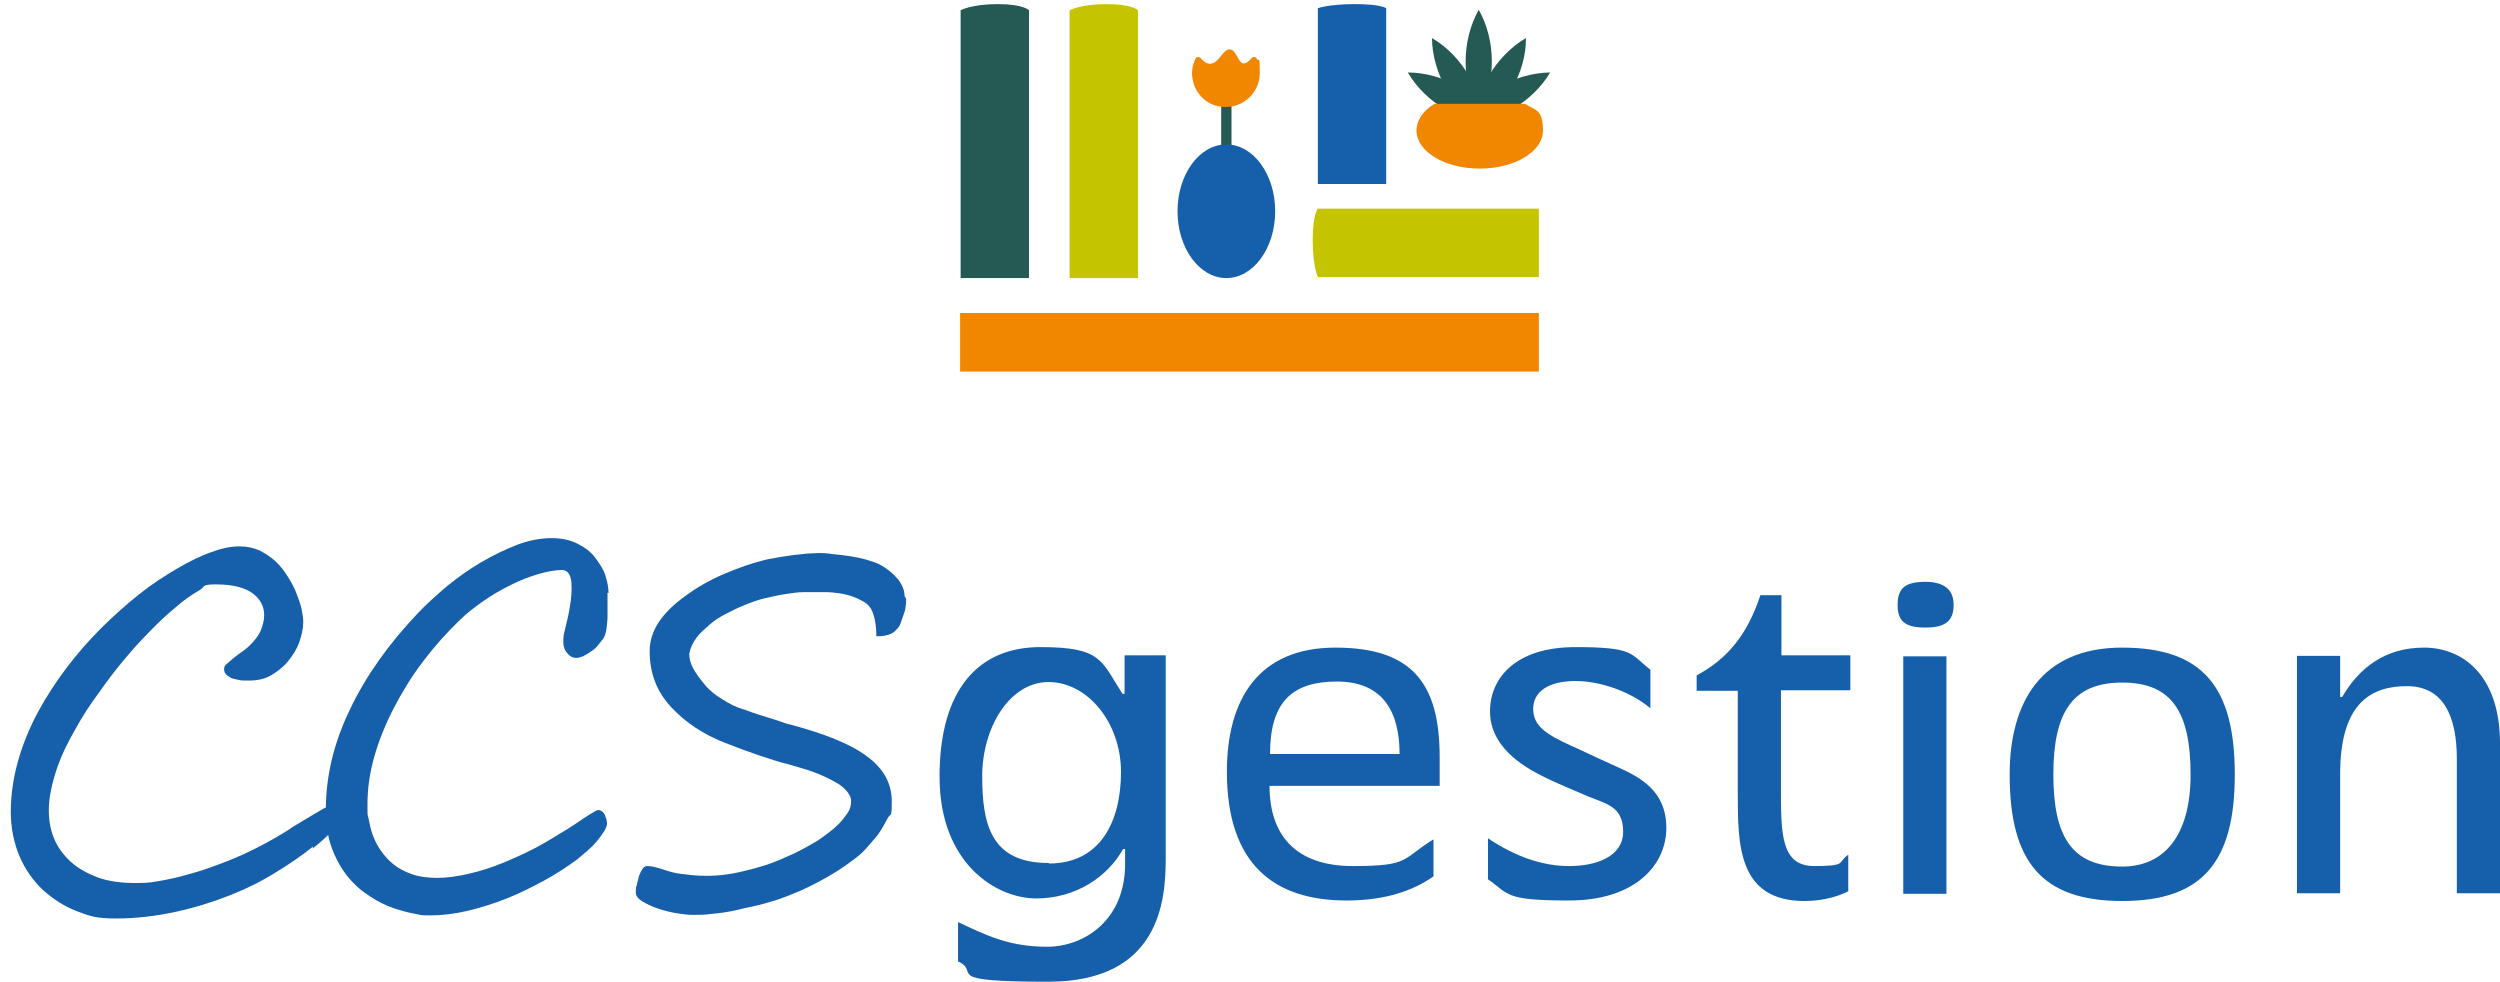 <?xml version="1.0" encoding="UTF-8"?>
<svg id="Calque_1" xmlns="http://www.w3.org/2000/svg" version="1.1" viewBox="0 0 486.4 191.1">
  <!-- Generator: Adobe Illustrator 29.2.0, SVG Export Plug-In . SVG Version: 2.1.0 Build 108)  -->
  <defs>
    <style>
      .st0 {
        fill: #f18700;
      }

      .st1 {
        fill: none;
        stroke: #255953;
        stroke-miterlimit: 10;
        stroke-width: 2px;
      }

      .st2 {
        fill: #c4c500;
      }

      .st3 {
        fill: #255953;
      }

      .st4 {
        fill: #165faa;
      }
    </style>
  </defs>
  <g>
    <path class="st4" d="M60.9,164.7c-2.1,1.7-4.4,3.3-7.2,5-2.7,1.7-5.7,3.2-9,4.5-3.3,1.3-6.8,2.4-10.5,3.2-3.7.8-7.6,1.3-11.6,1.3s-5.2-.5-7.6-1.4-4.7-2.4-6.6-4.1c-1.9-1.8-3.5-4-4.6-6.6s-1.7-5.5-1.7-8.7.5-6.6,1.4-9.8,2.2-6.4,3.8-9.4,3.5-5.9,5.6-8.7c2.1-2.8,4.4-5.4,6.8-7.8,2.4-2.4,4.9-4.6,7.4-6.6s5-3.6,7.4-5c2.4-1.4,4.6-2.5,6.7-3.2,2.1-.8,3.9-1.1,5.4-1.1s2.8.3,3.9.8c1.2.6,2.2,1.3,3.1,2.1s1.7,1.9,2.4,3c.7,1.1,1.3,2.2,1.7,3.3.4,1.1.8,2.1,1,3.1.2,1,.3,1.8.3,2.4,0,1.3-.3,2.6-.8,4s-1.3,2.6-2.2,3.7-2.1,2-3.3,2.7-2.6,1-4.1,1-.8,0-1.3,0c-.6,0-1.1-.2-1.7-.3s-1-.4-1.4-.7c-.4-.3-.6-.7-.6-1.2s.2-.8.6-1.1.9-.8,1.4-1.2,1.2-.9,1.9-1.4c.7-.5,1.3-1.1,1.9-1.8s1.1-1.4,1.4-2.2.6-1.8.6-2.8c0-1.8-.8-3.2-2.3-4.3-1.5-1.1-3.9-1.7-7-1.7s-2,.4-3.4,1.2c-1.4.8-3,1.9-4.7,3.4-1.7,1.4-3.5,3.1-5.3,5-1.9,1.9-3.7,4-5.5,6.2s-3.5,4.6-5.2,7-3.1,4.9-4.4,7.3c-1.3,2.4-2.3,4.8-3,7.2-.7,2.4-1.1,4.6-1.1,6.6s.3,3.8,1,5.5c.7,1.7,1.8,3.2,3.2,4.5,1.4,1.3,3.2,2.3,5.3,3.1,2.1.8,4.7,1.1,7.5,1.1s3.3-.2,5.6-.6c2.2-.4,4.7-1.1,7.3-1.9,2.6-.9,5.4-1.9,8.2-3.2,2.8-1.3,5.6-2.8,8.3-4.5.6-.4,1.3-.9,2.2-1.4.8-.5,1.7-1,2.5-1.5.8-.5,1.6-.9,2.2-1.3.7-.4,1.1-.5,1.3-.5.4,0,.6,0,.8.3.2.2.3.4.4.6,0,.3.2.5.2.8,0,.3,0,.5,0,.7,0,1-.4,1.9-1.3,2.8s-2,1.9-3.4,3h0Z"/>
    <path class="st4" d="M118.2,115.3c0,.5,0,1.2,0,2,0,.8,0,1.7,0,2.5,0,.9-.1,1.7-.2,2.5s-.3,1.4-.6,1.9c-.3.4-.7.9-1.1,1.4s-.9.9-1.4,1.2c-.5.4-1,.6-1.5.9-.5.2-.9.3-1.3.3s-.8-.1-1.2-.4-.6-.6-.9-1c-.2-.4-.4-1-.4-1.6,0-.6,0-1.3.2-2,1-3.9,1.5-6.9,1.4-9,0-2.1-.7-3.1-1.9-3.1s-2.9.3-4.6.8-3.5,1.2-5.3,2.1-3.6,1.9-5.3,3.1-3.3,2.4-4.6,3.7c-2.6,2.5-5,5.2-7.2,8.1-2.2,2.9-4.1,6-5.7,9.1-1.6,3.1-2.9,6.3-3.8,9.5-.9,3.2-1.3,6.2-1.3,9.1s0,1.8.2,2.8c.2,1,.4,2.1.8,3.2s.9,2.1,1.6,3.1,1.5,1.9,2.5,2.7,2.2,1.4,3.6,1.9c1.4.5,3.1.7,4.9.7s4-.3,6.1-.8c2.2-.5,4.4-1.2,6.6-2.1,2.2-.9,4.4-1.9,6.5-3s4.1-2.4,6.1-3.6c1.8-1.1,3.1-2.1,4.1-2.7s1.6-1,1.9-1h0c.3,0,.5.1.8.3.2.2.4.4.5.7.1.3.2.6.3.8,0,.3.1.5.1.8,0,.4-.2,1-.6,1.6s-.9,1.3-1.4,1.9-1.2,1.3-1.9,1.9-1.3,1.1-1.9,1.6c-1.9,1.4-4,2.8-6.4,4.1-2.4,1.3-4.8,2.5-7.3,3.5s-5.1,1.8-7.6,2.4-5,.9-7.3.9-1.7-.1-2.9-.3-2.7-.6-4.2-1.1-3.1-1.3-4.6-2.3c-1.6-1-3-2.2-4.3-3.8s-2.3-3.4-3.1-5.5-1.2-4.7-1.2-7.6c0-6.6,1.6-13.1,4.7-19.5,3.1-6.5,7.5-12.7,13.2-18.7,1.6-1.7,3.5-3.4,5.6-5.2,2.1-1.7,4.3-3.3,6.7-4.7s4.7-2.5,7-3.4c2.4-.9,4.6-1.3,6.7-1.3s3.7.4,5.1,1.1c1.4.7,2.6,1.6,3.4,2.7s1.6,2.2,2,3.5.6,2.4.6,3.4h0Z"/>
    <path class="st4" d="M176.3,116.5c0,.4,0,.9-.1,1.4,0,.6-.2,1.1-.4,1.7-.2.6-.4,1.1-.6,1.7s-.5.9-.8,1.2c-.7.9-2,1.3-3.9,1.3,0-2.1-.3-3.8-.9-5.1-.3-.6-.8-1.2-1.5-1.6-.7-.4-1.5-.8-2.4-1.1-.9-.3-1.8-.5-2.6-.6s-1.6-.2-2.3-.2c-1.4,0-2.8,0-4.2,0s-2.6.2-3.9.4c-1.3.2-2.6.5-3.9.8s-2.7.8-4.1,1.4c-1.1.4-2.2,1-3.4,1.6-1.2.6-2.3,1.3-3.2,2.1s-1.9,1.6-2.6,2.6c-.7.9-1.2,2-1.4,3.1,0,.8.2,1.8.8,2.9s1.4,2.1,2.3,3.2,2.1,2,3.4,2.8,2.6,1.5,4,1.9c.2,0,.8.3,1.7.6s1.8.6,2.8.9c1,.3,1.9.6,2.8.9s1.4.5,1.6.5c6.8,1.8,11.9,3.8,15.1,6.2,3.3,2.4,4.9,5.3,4.9,8.8s-.2,2.2-.8,3.3-1.1,2.1-1.9,3.2c-.8,1-1.6,1.9-2.4,2.8s-1.7,1.6-2.4,2.1c-.9.7-1.9,1.4-3,2.1-1.1.7-2.3,1.4-3.6,2.1-1.3.7-2.6,1.3-3.9,1.9-1.4.6-2.7,1.1-4.1,1.6-1.4.4-2.8.9-4.3,1.2s-3,.7-4.4,1c-1.5.3-2.9.5-4.2.6-1.3.2-2.5.2-3.6.2s-1.8-.1-3.1-.3-2.5-.5-3.7-.9-2.2-.9-3.1-1.4c-.9-.6-1.3-1.1-1.3-1.8s0-.9.2-1.4c.1-.6.3-1.1.4-1.7.2-.5.4-1,.7-1.4.2-.4.6-.6.9-.6.6,0,1.2.1,1.9.3.6.2,1.4.4,2.3.7s1.9.5,3.2.6c1.2.2,2.7.3,4.4.3s3.7-.2,5.6-.6,3.8-.9,5.7-1.5c1.9-.6,3.6-1.4,5.4-2.2,1.7-.8,3.2-1.7,4.6-2.5.6-.4,1.3-.9,2.1-1.5s1.5-1.2,2.1-1.8,1.2-1.4,1.7-2.1.7-1.5.7-2.4-.8-2.2-2.5-3.3c-1.7-1-3.4-1.8-5.1-2.4-1.7-.6-3.3-1-4.6-1.4-1.7-.4-3.5-1-5.6-1.7-2.1-.7-4.3-1.5-6.8-2.5-4.1-1.6-7.6-3.9-10.4-6.9-2.8-3-4.2-6.6-4.2-10.9,0-2,.6-3.9,1.8-5.7s3-3.5,5.2-5.1c2.2-1.6,4.6-3,7.4-4.2,2.8-1.2,5.6-2.2,8.6-2.9.6-.1,1.3-.2,2.2-.4.9-.1,1.8-.3,2.7-.4.9-.1,1.8-.2,2.7-.3.9,0,1.6-.1,2.2-.1s1.6,0,2.7.2c1.1.1,2.2.2,3.4.4s2.3.4,3.3.7c1,.3,1.9.6,2.5.9,1.5.8,2.7,1.8,3.6,2.9s1.3,2.3,1.3,3.3h0Z"/>
    <path class="st4" d="M186.4,187.1v-7.7c5.5,2.6,10,4.8,17.3,4.8s15.2-5.2,15.2-16.1v-2.9h-.4c-3,5.4-9.2,9.6-16.9,9.6s-18.8-6.7-18.8-23.7,7.6-25.2,19.6-25.2,11.8,2.6,16,9.1h.4v-7.5h8v39.6c0,8-1.1,23.9-22.8,23.9s-12.8-1.8-17.7-4h0ZM204.1,168c10,0,14-8.2,14-17.8s-6.5-17.5-14.1-17.5-12.9,8.9-12.9,18.3,1.7,16.9,12.9,16.9h0Z"/>
    <path class="st4" d="M238.7,150.2c0-14.2,6.2-24.2,21.1-24.2s20.3,6.9,20.3,21.3v5.6h-33.1c0,9.5,5,15.6,16.2,15.6s9.4-1.3,15.7-5.2v7.2c-4.1,2.9-9.6,4.7-16.9,4.7-13.9,0-23.3-6.8-23.3-25.1h0ZM272.3,146.7c0-8.3-3.3-14.1-12.2-14.1s-13,4.2-13,14.1h25.2Z"/>
    <path class="st4" d="M289.5,171v-7.9c5.4,3.6,10.6,5.4,15.8,5.4s10.5-1.8,10.5-6.7-3.3-5.4-6.7-6.8c-3.5-1.5-6.4-2.7-8.4-3.7-5.2-2.5-10.8-6.4-10.8-12.9s5-12.5,16.6-12.5,10.6,1.3,14.6,4.4v7.5c-3.7-3.1-9.5-5.3-14.6-5.3s-8.2,2-8.2,5.4,2.6,5,7.4,7.2c2.5,1.1,3.6,1.7,8.7,4,4.7,2.1,9.8,4.7,9.8,12s-6.2,14.1-18.9,14.1-11.6-1.2-15.9-4.2h0Z"/>
    <path class="st4" d="M338.1,154.2v-19.8h-8v-3c5.8-3.1,9.8-7.7,12.4-15.6h4.1v11.7h13.4v6.8h-13.5v19c0,9,0,15.2,6.5,15.2s4.4-.7,6.6-2.2v7.1c-1.3.7-4.4,1.9-8.5,1.9-13,0-13-11-13-21.1h0Z"/>
    <path class="st4" d="M374.6,113.2c3.5,0,5.5,1.4,5.5,4.5s-1.6,4.4-5.5,4.4-5.4-1.2-5.4-4.4,1.4-4.5,5.4-4.5ZM374.5,127.7c1.5,0,2.9,0,4.2,0v46.2h-8.4v-46.2c1.1,0,2.5,0,4.2,0h0Z"/>
    <path class="st4" d="M391,150.7c0-14,6.1-24.7,21.9-24.7s21.9,7.8,21.9,24.7-6.2,24.6-21.9,24.6-21.9-7.7-21.9-24.6ZM412.9,168.6c8,0,13.3-5.8,13.3-17.9s-3.6-17.9-13.3-17.9-13.4,5.8-13.4,17.9,3.6,17.9,13.4,17.9Z"/>
    <path class="st4" d="M446.9,127.6h8.4v8h.4c3.3-5.7,8.4-9.6,15.9-9.6s14.8,5.3,14.8,18.7v29.1h-8.4v-26.2c0-8.4-2.7-14.1-9.7-14.1s-13,3.3-13,17.1v23.2h-8.4v-46.2h0Z"/>
  </g>
  <path class="st2" d="M221.3,54.1h-13.2V2s2.1-1.2,7.2-1.2,6.1,1.2,6.1,1.2v52.1h0Z"/>
  <path class="st4" d="M269.6,35.8h-13.2V1.6s2.1-.8,7.2-.8,6.1.8,6.1.8v34.3h0Z"/>
  <path class="st2" d="M299.4,40.7v13.2h-43s-1-2.1-1-7.2,1-6.1,1-6.1h43Z"/>
  <path class="st3" d="M200.1,54.1h-13.2V2s2.1-1.2,7.2-1.2,6.1,1.2,6.1,1.2v52.1h0Z"/>
  <rect class="st0" x="186.8" y="60.9" width="112.6" height="11.4"/>
  <line class="st1" x1="238.6" y1="33.3" x2="238.6" y2="18.3"/>
  <g>
    <path class="st3" d="M287.7,22.1c-3.4-6-3.4-14.1,0-20.2,3.4,6,3.4,14.1,0,20.2h0Z"/>
    <path class="st3" d="M288.7,24.9c-5.9-3.5-10-10.5-10.1-17.5,6,3.5,10,10.6,10.1,17.5h0Z"/>
    <path class="st3" d="M291.4,24.2c-6.9,0-14-4.1-17.5-10.1,6.9,0,13.9,4.1,17.5,10.1h0Z"/>
    <path class="st3" d="M286.8,24.9c0-6.9,4.1-14,10.1-17.5,0,6.9-4.1,13.9-10.1,17.5h0Z"/>
    <path class="st3" d="M284.1,24.2c3.5-5.9,10.5-10,17.5-10.1-3.5,5.9-10.6,10-17.5,10.1h0Z"/>
  </g>
  <path class="st0" d="M242.1,12.4c-1.3-.1-1.5-2.7-2.8-2.8-1.4-.1-2.1,2.8-3.9,2.8-.7,0-1.3-.5-1.8-1.1-.3-.3-.8-.3-1,.1-.6,1.3-.9,2.8-.5,4.3.5,2.5,2.6,4.6,5.1,5,4.2.8,7.9-2.4,7.9-6.5s-.2-1.9-.6-2.8c-.2-.4-.7-.4-1-.1-.5.6-1,1.1-1.6,1h0Z"/>
  <path class="st0" d="M296.5,20.2h-17.4c-2.2,1.3-3.5,3.2-3.5,5.2,0,4.1,5.5,7.4,12.3,7.4s12.3-3.3,12.3-7.4-1.4-3.9-3.5-5.2Z"/>
  <ellipse class="st4" cx="238.6" cy="41.1" rx="9.5" ry="13"/>
</svg>